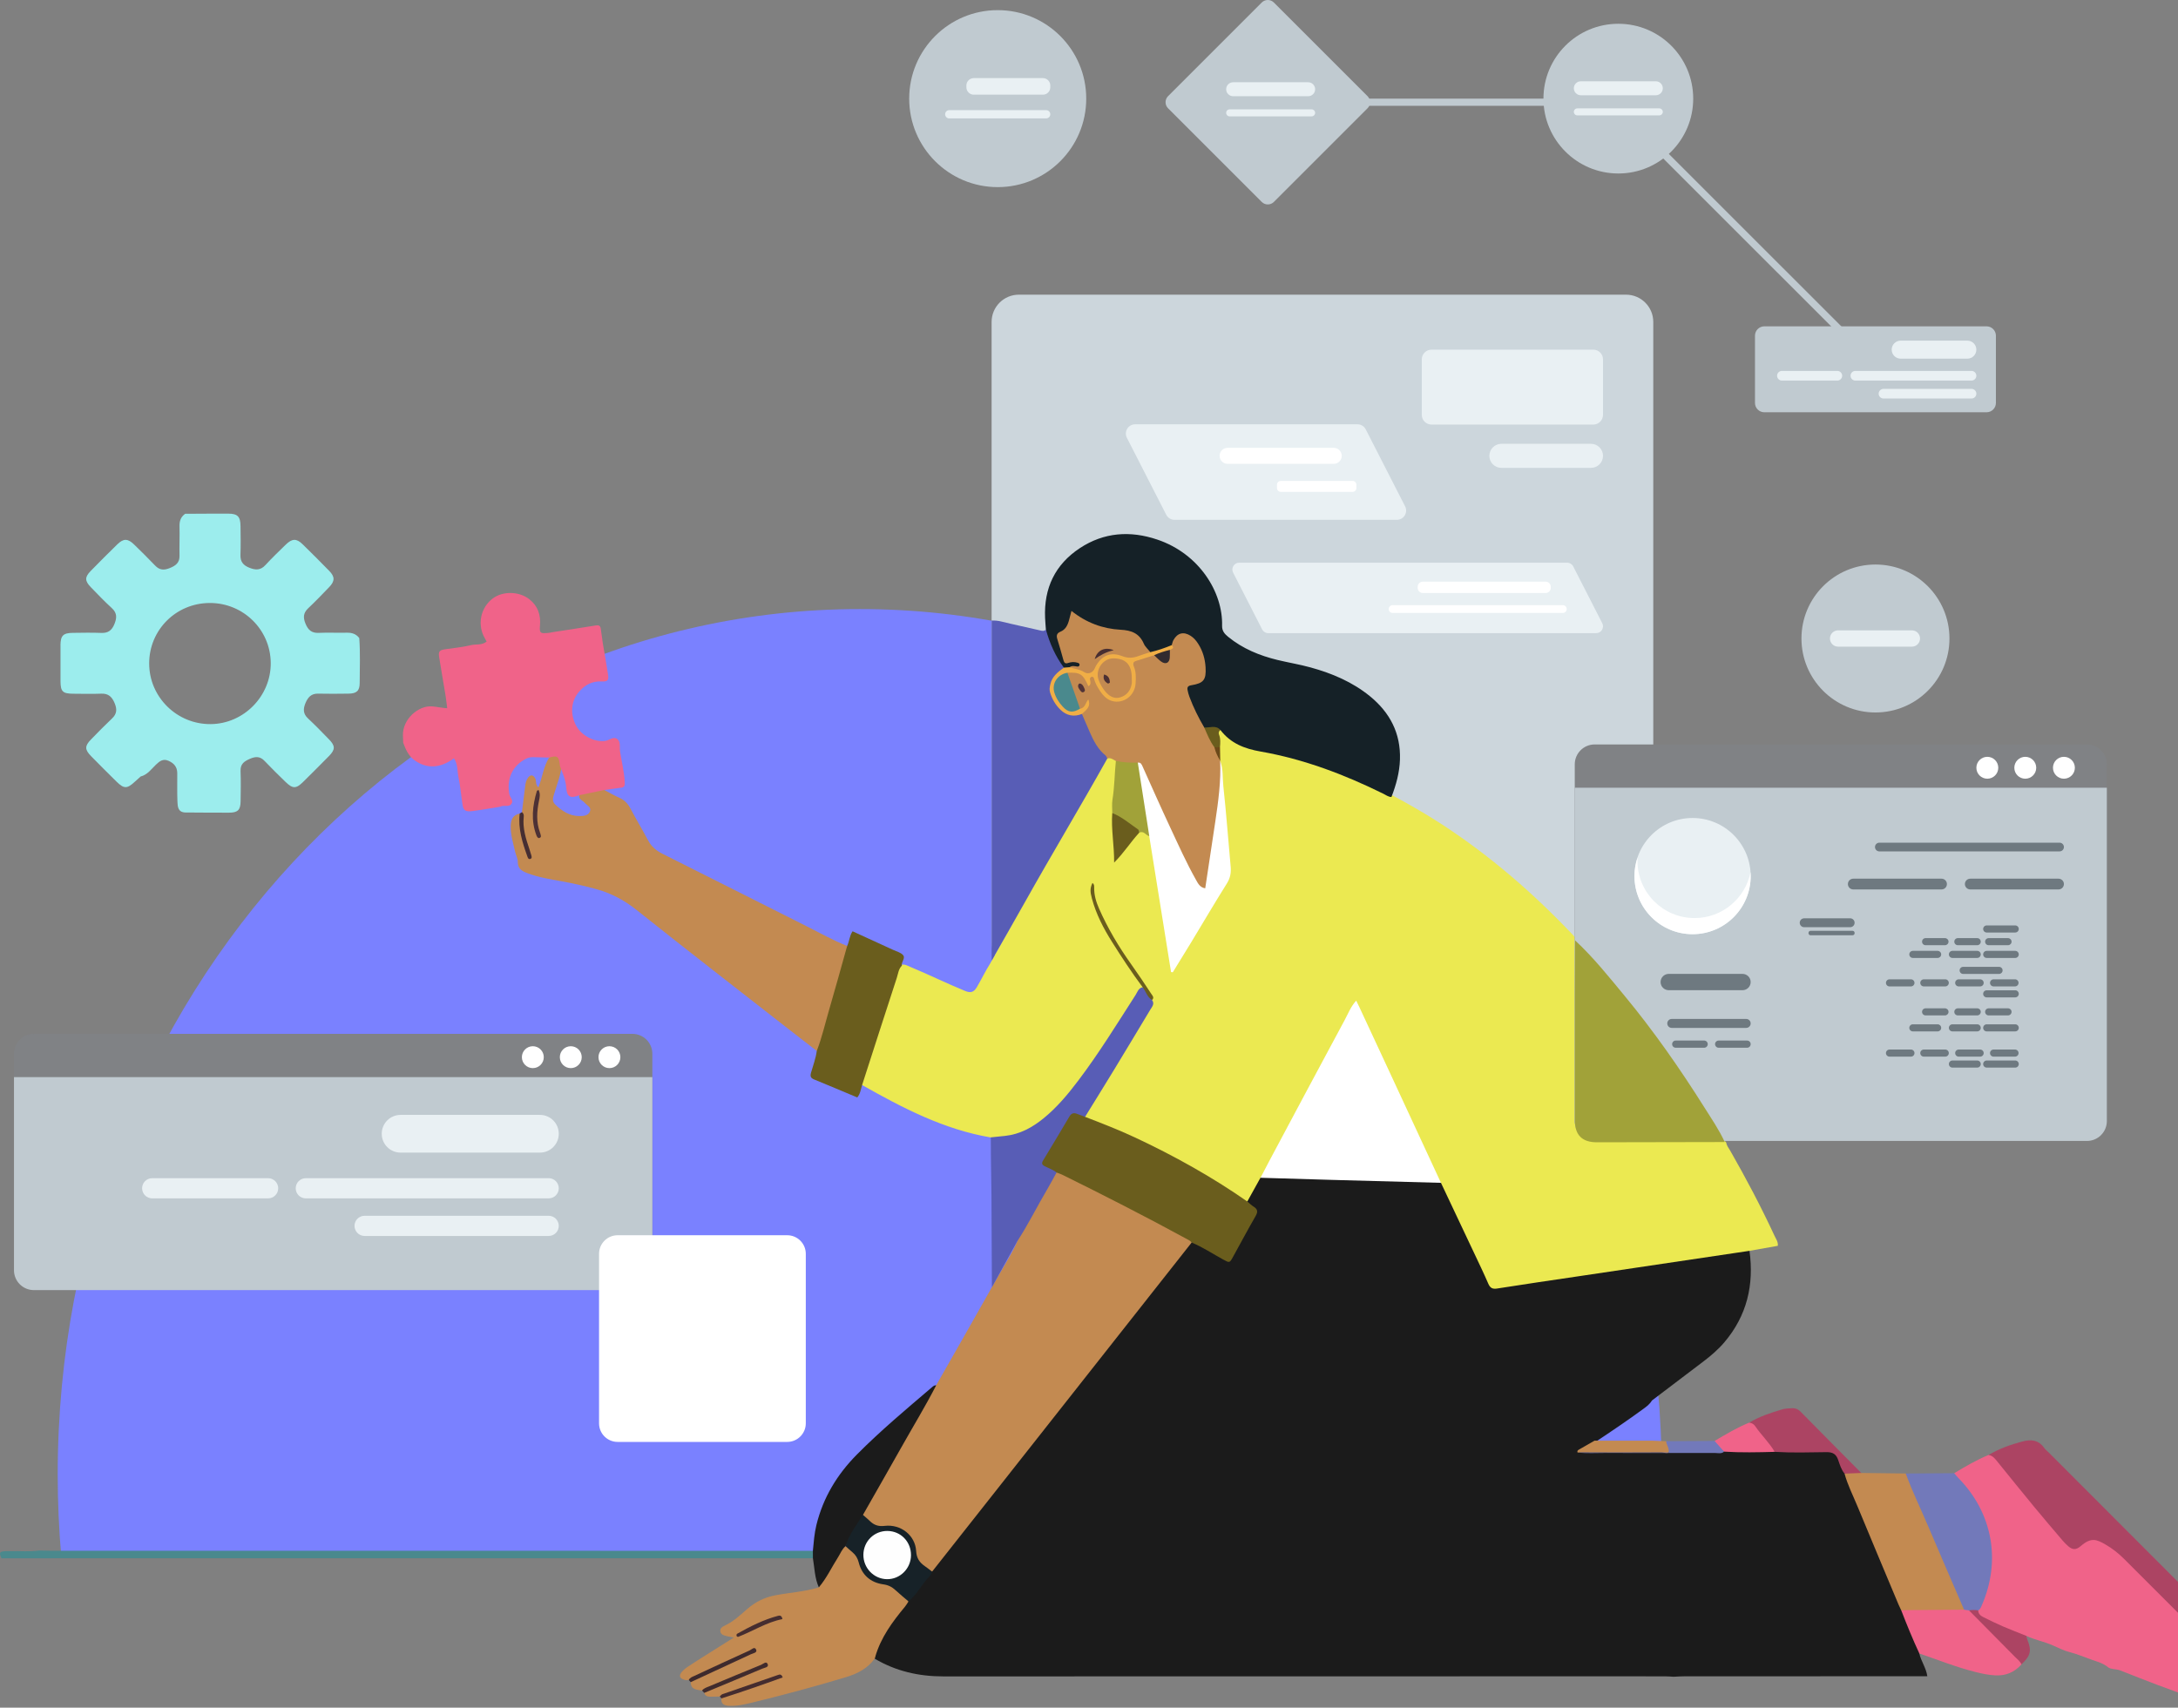 <svg width="774" height="607" viewBox="0 0 774 607" fill="none" xmlns="http://www.w3.org/2000/svg">
<rect x="0" y="0" width="774" height="607" fill="#808080" stroke="none"/>
<g clip-path="url(#clip0_7_3345)">
<path d="M21.81 553.659C20.953 543.935 20.511 534.084 20.511 524.124C20.511 354.23 148.114 216.501 305.523 216.501C462.932 216.501 590.535 354.23 590.535 524.124C590.535 534.09 590.094 543.942 589.236 553.659H21.817H21.81Z" fill="#7A81FF"/>
<path d="M362.075 104.743H577.841C583.19 104.743 587.527 109.079 587.527 114.428V335.032C587.527 340.381 583.19 344.717 577.841 344.717H362.075C356.726 344.717 352.389 340.381 352.389 335.032V114.428C352.389 109.079 356.726 104.743 362.075 104.743Z" fill="#CCD6DC"/>
<path d="M720.104 581.491C723.164 582.938 726.518 583.533 729.623 584.916C731.518 585.761 733.515 586.759 735.391 587.233C738.188 587.944 740.781 589.07 743.451 590.011C745.409 590.696 747.407 591.202 749.161 592.649C750.115 593.429 752.061 593.212 753.52 593.788C762.54 597.341 771.547 600.925 780.778 603.908C783.922 604.926 787.09 605.841 790.336 606.494C792.544 606.942 794.753 607.166 797 606.853V595.343C782.846 580.922 768.487 566.704 754.154 552.462C752.573 550.894 750.684 549.652 748.79 548.461C745.627 546.477 742.452 546.003 739.36 548.602C737.254 550.369 735.641 549.44 734.187 547.712C729.124 541.695 723.849 535.863 718.952 529.706C716.039 526.044 713.049 522.453 710.13 518.792C709.266 517.703 708.338 516.596 706.661 517.191C702.384 518.952 698.415 521.282 694.465 523.663C694.261 525.173 695.426 525.948 696.264 526.844C702.98 534.065 706.629 542.687 707.064 552.43C707.371 559.273 705.687 565.911 702.628 572.12C702.314 573.311 702.775 574.335 703.722 574.892C708.843 577.907 714.061 580.723 720.097 581.498L720.104 581.491Z" fill="#F06389"/>
<path d="M706.661 517.191C708.191 517.396 708.991 518.536 709.868 519.617C714.195 524.969 718.516 530.32 722.895 535.633C726.198 539.64 729.572 543.583 732.933 547.533C733.554 548.263 734.232 548.948 734.949 549.581C736.53 550.97 737.785 550.996 739.443 549.562C743.156 546.349 745.089 547.232 748.079 548.922C750.55 550.318 752.823 552.11 754.865 554.158C767.873 567.197 780.906 580.217 793.953 593.225C794.83 594.102 795.521 595.312 797 595.344V584.468C795.464 584.532 794.862 583.2 794.004 582.343C772.047 560.387 750.115 538.405 728.183 516.43C727.581 515.828 726.883 515.297 726.397 514.612C724.419 511.821 721.711 511.597 718.747 512.378C714.528 513.491 710.437 514.944 706.667 517.191H706.661Z" fill="#AC4463"/>
<path d="M594.824 596.009C596.207 595.952 597.584 595.849 598.966 595.849C626.25 595.836 653.527 595.843 680.811 595.843H684.914C684.498 592.847 682.686 590.498 682.078 587.758C682.456 585.838 681.355 584.295 680.683 582.682C679.191 579.097 677.808 575.461 676.208 571.922C669.518 555.592 662.4 539.442 655.947 523.016C652.272 514.644 653.335 515.06 643.81 515.085C639.348 515.098 634.886 515.034 630.417 515.098C624.566 515.111 618.715 514.746 612.877 515.29C605.669 516.161 598.429 515.565 591.201 515.725C581.624 515.937 572.041 515.706 562.503 515.802C563.457 513.971 565.556 513.773 566.926 512.576C572.752 508.722 578.532 504.811 584.166 500.683C585.286 499.863 586.349 499.012 587.072 497.808C593.16 493.187 599.248 488.559 605.342 483.943C608.057 481.882 610.636 479.674 612.845 477.062C620.828 467.627 623.382 456.7 621.718 444.621C620.668 443.347 619.33 444.045 618.158 444.211C594.792 447.604 571.452 451.195 548.099 454.671C543.362 455.375 538.638 456.111 533.907 456.841C531.468 457.218 529.976 456.508 528.882 454.127C524.324 444.166 519.593 434.289 515.035 424.329C514.292 422.703 513.652 420.949 511.866 420.066C509.747 419.227 507.532 419.119 505.292 419.074C498.608 418.939 491.925 418.811 485.248 418.664C473.898 418.408 462.554 417.71 451.192 417.819C450.34 417.825 449.489 417.851 448.663 418.05C445.257 420.002 444.201 423.523 442.838 426.838C442.863 427.267 442.908 427.779 443.266 427.997C446.474 429.93 445.513 432.215 444.003 434.705C441.845 438.252 439.79 441.862 437.991 445.6C437.025 447.604 436.007 447.629 434.272 446.554C432.108 445.21 429.817 444.064 427.589 442.816C426.315 442.105 425.06 441.164 423.428 441.503C419.945 443.93 417.826 447.585 415.272 450.817C393.289 478.63 371.383 506.495 349.425 534.327C343.229 542.182 336.981 550.004 330.931 557.973C328.262 561.731 325.406 565.341 322.423 568.855C319.914 572.03 317.366 575.186 314.991 578.464C312.597 581.773 311.137 585.473 310.843 589.589C318.371 594.063 326.559 595.9 335.259 595.894C407.501 595.868 479.749 595.868 551.991 595.862C565.204 595.862 578.417 595.862 591.63 595.868C592.693 595.868 593.749 595.964 594.812 596.016L594.824 596.009Z" fill="#1B1B1B"/>
<path d="M512.077 420.45C515.989 428.72 519.9 436.991 523.799 445.267C525.521 448.922 527.281 452.571 528.888 456.277C529.547 457.794 530.328 458.287 532.031 458.019C541.595 456.501 551.185 455.112 560.762 453.691C581.08 450.664 601.393 447.642 621.711 444.621C625.053 444.032 628.395 443.443 631.787 442.841C631.947 441.433 631.128 440.383 630.609 439.263C625.821 428.938 620.514 418.882 614.862 409.005C614.337 408.096 613.626 407.263 613.46 406.169C613.223 405.81 612.909 405.554 612.519 405.394C610.969 404.882 609.363 405.023 607.769 405.023C594.895 405.01 582.028 405.036 569.154 405.01C562.548 404.997 560.659 403.083 560.653 396.401C560.633 377.792 560.653 359.178 560.646 340.569C560.646 338.867 560.71 337.164 560.518 335.48C560.499 335.128 560.441 334.776 560.352 334.437C560.038 333.381 559.264 332.645 558.527 331.87C544.617 317.25 529.432 304.134 512.506 293.085C506.623 289.245 500.522 285.775 494.326 282.453C481.132 275.956 467.509 270.623 453.163 267.244C451.3 266.802 449.45 266.277 447.556 266.047C443.023 265.477 438.824 264.344 435.892 260.433C435.335 259.69 434.471 259.133 433.389 259.3C431.334 261.06 433.158 263.236 432.736 265.176C432.755 266.744 432.71 268.313 432.902 269.875C432.941 270.22 433.017 270.559 433.113 270.892C433.92 279.124 434.509 287.375 435.258 295.614C435.617 299.525 435.898 303.449 436.34 307.354C436.558 309.306 436.57 311.162 435.533 312.91C429.49 323.158 423.261 333.298 416.86 343.86C415.195 335.103 414.19 326.672 412.718 318.325C411.502 311.418 410.836 304.415 409.197 297.579C408.013 295.921 406.694 294.564 404.396 295.569C401.342 298.456 398.942 301.842 396.759 304.735C396.656 299.839 395.702 294.218 396.138 288.534C396.336 283.919 396.797 279.336 397.2 274.739C397.309 273.478 397.495 272.237 397.136 270.995C396.298 269.337 395.126 268.466 393.225 269.35C390.568 272.185 389.141 275.789 387.291 279.105C375.499 300.261 363.598 321.353 351.852 342.528C350.149 345.229 348.779 348.123 347.159 350.875C346.09 352.693 344.989 353.064 342.992 352.252C336.481 349.589 330.182 346.471 323.691 343.776C322.526 343.296 321.418 342.535 320.042 343.034C318.838 343.789 318.582 345.095 318.217 346.298C314.645 358.224 310.35 369.919 306.765 381.844C306.4 383.054 305.798 384.232 306.138 385.563C320.656 393.763 335.367 401.49 352.088 404.312C359.386 405.612 365.397 402.738 370.948 398.449C377.08 393.712 381.625 387.535 386.177 381.383C393.392 371.628 399.467 361.117 406.291 351.099C405.247 348.052 403.09 345.678 401.323 343.079C397.373 337.26 393.571 331.364 390.639 324.95C389.442 322.326 388.68 319.586 388.078 316.795C389.467 323.715 392.879 329.726 396.496 335.66C400.043 341.472 404.281 346.817 407.744 352.68C408.294 353.609 408.877 354.486 408.807 355.625C408.941 357.219 408.09 358.454 407.328 359.735C400.785 370.757 394.109 381.691 387.47 392.65C386.612 394.064 385.351 395.344 385.46 397.201C388.385 399.659 392.13 400.389 395.51 401.842C410.836 408.403 425.515 416.11 439.31 425.481C440.469 426.269 441.506 427.606 443.241 427.114C444.803 424.297 446.365 421.48 447.927 418.664C449.527 417.621 450.251 415.899 451.083 414.324C459.815 397.758 468.796 381.326 477.521 364.759C478.795 362.346 480.165 359.991 481.766 357.379C485.127 364.145 488.129 370.693 491.17 377.223C496.649 388.988 502.027 400.798 507.654 412.5C508.96 415.227 509.363 418.498 512.058 420.469L512.077 420.45Z" fill="#EBE951"/>
<path d="M655.499 523.816C656.594 527.83 658.482 531.53 660.063 535.351C664.896 547.04 669.807 558.697 674.691 570.366C674.979 571.051 675.318 571.71 675.632 572.382C676.368 572.818 677.13 573.221 678.001 573.221C684.345 573.221 690.701 573.663 697.033 572.971C699.414 571.563 697.948 569.771 697.308 568.292C693.608 559.734 689.882 551.182 686.169 542.63C683.845 537.285 681.496 531.952 679.172 526.607C678.705 525.538 678.327 524.418 677.245 523.772C671.977 523.708 666.715 523.65 661.446 523.586C659.43 522.811 657.419 522.05 655.499 523.816Z" fill="#C38A51"/>
<path d="M677.245 523.772C679.614 530.275 682.667 536.491 685.362 542.854C689.511 552.647 693.761 562.403 697.974 572.171C698.402 572.882 699.126 573.016 699.862 573.119C700.97 573.183 702.058 573.138 702.992 572.421C703.729 572.062 703.959 571.352 704.26 570.667C711.218 554.721 708.095 537.733 695.919 525.334C695.4 524.809 694.952 524.22 694.472 523.663C688.73 523.701 682.987 523.74 677.252 523.778L677.245 523.772Z" fill="#7279BA"/>
<path d="M288.866 551.252C238.447 551.252 188.028 551.239 137.615 551.233C97.752 551.233 57.883 551.233 18.021 551.233C16.638 551.233 15.249 551.182 13.866 551.156C10.479 551.655 7.074 551.265 3.681 551.38C2.83 551.412 1.965 551.322 1.133 551.457C-0.205 551.674 -0.288 552.123 0.519 553.921C7.656 553.915 14.794 553.902 21.938 553.902C110.389 553.902 198.834 553.902 287.285 553.902C287.816 553.902 288.348 553.883 288.885 553.87C289.814 552.993 289.826 552.123 288.873 551.252H288.866Z" fill="#4A898D"/>
<path d="M655.499 523.816C657.483 523.74 659.461 523.663 661.446 523.586C654.276 516.346 647.087 509.119 639.943 501.854C639.053 500.951 638.106 500.497 636.845 500.574C635.68 500.644 634.508 500.631 633.375 500.971C629.31 502.18 625.283 503.493 621.615 505.688C624.72 509.081 626.986 513.203 630.693 516.077C636.806 516.442 642.926 516.269 649.04 516.18C651.312 516.148 652.522 516.852 653.246 518.984C653.815 520.654 654.334 522.402 655.505 523.816H655.499Z" fill="#AC4463"/>
<path d="M630.686 516.077C628.727 512.742 625.879 510.086 623.721 506.904C623.228 506.181 622.486 505.803 621.615 505.688C617.301 507.442 613.319 509.83 609.324 512.192C609.612 514.208 611.027 515.226 612.711 516.001C618.702 516.378 624.694 516.244 630.693 516.077H630.686Z" fill="#F06389"/>
<path d="M587.149 512.089C580.312 512.089 573.475 512.102 566.638 512.109C564.769 513.178 562.9 514.253 561.03 515.322C560.627 515.553 560.429 515.841 560.621 516.308C570.594 516.398 580.562 516.346 590.535 516.308C591.572 516.308 593.09 517.038 593.589 515.553C594.031 514.24 593.198 513.12 592.117 512.294C590.459 512.23 588.807 512.16 587.149 512.096V512.089Z" fill="#C38A51"/>
<path d="M592.117 512.294C592.117 513.575 593.262 514.573 592.994 516.301C582.22 516.301 571.414 516.301 560.614 516.301C563.924 516.679 567.24 516.442 570.55 516.455C583.481 516.493 596.418 516.493 609.35 516.468C610.464 516.468 611.686 516.884 612.704 516.007C611.577 514.74 610.444 513.472 609.318 512.198C603.582 512.23 597.846 512.262 592.11 512.294H592.117Z" fill="#7279BA"/>
<path d="M310.849 589.582C310.907 589.378 310.971 589.179 311.028 588.974C313 582.08 317.142 576.479 321.629 571.077C322.097 570.513 322.455 569.854 322.865 569.239C320.855 566.058 318.371 563.318 314.53 562.601C310.1 561.769 307.309 559.343 305.882 555.138C304.992 552.507 303.308 550.554 300.639 549.562C299.96 549.575 299.358 549.882 299.019 550.413C296.138 554.901 292.989 559.241 290.979 564.24C285.992 565.796 280.762 566.077 275.666 567.037C271.742 567.774 268.464 569.38 265.513 571.966C263.042 574.136 260.622 576.39 257.588 577.83C256.736 578.233 255.776 578.752 256 579.942C256.205 581.069 257.242 581.306 258.164 581.555C258.868 581.747 259.598 581.843 260.795 582.074C256.896 584.525 253.337 586.753 249.784 589C247.896 590.197 246.014 591.4 244.164 592.642C243.549 593.052 242.967 593.538 242.467 594.082C241.072 595.625 241.417 596.662 243.485 597.168C243.888 597.264 244.33 597.181 244.759 597.181C252.178 594.236 259.291 590.607 266.537 587.291C260.737 590.114 254.893 592.847 248.997 595.472C247.697 596.054 246.084 596.329 245.457 597.936C245.489 600.695 247.64 600.599 249.477 600.919C255.802 599.031 261.678 596.009 267.792 593.583C268.759 593.199 269.668 592.668 270.455 592.578C264.418 595.094 258.138 597.667 251.91 600.362C251.205 600.669 250.584 601.041 250.239 601.764C250.572 602.833 251.429 603.089 252.396 603.102C253.516 603.115 254.637 603.07 255.757 603.044C262.434 601.322 268.733 598.454 275.877 596.361C269.469 598.416 263.727 600.695 257.844 602.558C257.242 602.75 256.685 603.095 256.384 603.716C256.173 605.515 257.146 606.206 258.779 606.328C261.678 606.539 264.463 605.899 267.248 605.221C278.457 602.481 289.596 599.511 300.645 596.163C304.748 594.921 308.276 593.084 310.836 589.595L310.849 589.582Z" fill="#C38A51"/>
<path d="M290.985 564.24C293.763 560.988 295.543 557.096 297.828 553.524C298.68 552.193 299.217 550.644 300.485 549.6C303.142 546.105 304.947 542.073 307.456 538.488C315.574 524.412 323.614 510.297 331.622 496.17C332.275 495.017 333.415 493.968 332.711 492.399C332 492.361 331.526 492.828 331.053 493.232C322.007 500.951 312.878 508.582 304.505 517.038C297.502 524.104 292.489 532.368 290.114 542.13C289.385 545.132 289.173 548.199 288.872 551.252C288.872 552.122 288.885 552.999 288.885 553.87C289.468 557.352 289.513 560.943 290.991 564.24H290.985Z" fill="#1B1B1B"/>
<path d="M245.47 597.936C252.582 594.646 259.707 591.362 266.8 588.04C267.581 587.675 269.143 587.489 268.74 586.452C268.208 585.063 267.056 586.369 266.371 586.676C259.803 589.627 253.286 592.687 246.756 595.715C245.995 596.067 245.15 596.31 244.772 597.187C245.002 597.437 245.239 597.686 245.47 597.936Z" fill="#3E2A2D"/>
<path d="M250.258 601.757C257.133 598.896 264.009 596.054 270.865 593.154C271.659 592.821 273.227 592.674 272.849 591.605C272.363 590.248 271.191 591.49 270.481 591.778C264.271 594.281 258.106 596.886 251.929 599.466C251.052 599.831 250.111 600.1 249.496 600.913C249.752 601.194 250.008 601.476 250.258 601.751V601.757Z" fill="#402B2D"/>
<path d="M256.404 603.71C263.701 601.386 270.929 598.87 278.15 596.259C277.695 594.972 277.017 595.196 276.473 595.382C269.873 597.641 263.279 599.92 256.698 602.225C256.34 602.353 256.083 602.756 255.776 603.038C255.987 603.262 256.192 603.486 256.404 603.71Z" fill="#442C2F"/>
<path d="M699.747 572.44C699.158 572.35 698.562 572.267 697.974 572.177C691.802 572.222 685.631 572.267 679.466 572.318C678.193 572.331 676.912 572.363 675.638 572.389C677.642 577.574 679.742 582.72 682.085 587.758C688.742 590.011 695.266 592.655 702.109 594.351C704.388 594.915 706.661 595.401 709.023 595.529C712.793 595.728 715.885 594.441 718.375 591.624C718.83 590.479 717.985 589.832 717.351 589.192C712.32 584.077 707.224 579.027 702.147 573.951C701.456 573.259 700.637 572.811 699.76 572.44H699.747Z" fill="#F06389"/>
<path d="M699.747 572.44C705.201 577.951 710.662 583.456 716.103 588.981C716.916 589.806 717.902 590.498 718.363 591.624C721.589 588.59 722.031 586.811 720.533 583.002C720.341 582.515 720.245 581.997 720.104 581.491C717.294 580.358 714.464 579.283 711.686 578.079C709.362 577.074 707.077 575.954 704.81 574.821C703.85 574.341 703.024 573.656 702.992 572.427C701.911 572.235 700.829 572.235 699.747 572.44Z" fill="#AC4463"/>
<path d="M332.711 492.393C328.921 499.773 324.6 506.853 320.535 514.08C315.945 522.235 311.291 530.352 306.669 538.488C308.141 541.804 310.6 543.372 314.005 543.18C319.997 542.841 323.998 546.144 324.702 552.001C325.106 555.342 327.551 557.832 331.245 558.645C339.298 548.442 347.351 538.238 355.398 528.028C378.092 499.242 400.785 470.456 423.485 441.67C423.485 440.351 422.448 439.91 421.533 439.404C407.334 431.524 392.777 424.329 378.239 417.108C377.387 416.686 376.504 416.27 375.499 416.564C373.982 417.371 373.463 418.971 372.676 420.315C369.206 426.262 365.839 432.273 362.491 438.29C361.966 439.231 361.505 440.153 361.492 441.247C359.77 445.389 357.261 449.108 355.071 452.994C347.678 466.154 340.175 479.264 332.711 492.387V492.393Z" fill="#C38A51"/>
<path d="M512.077 420.45C506.079 407.513 500.081 394.57 494.076 381.633C490.401 373.715 486.72 365.803 483.033 357.891C482.719 357.219 482.387 356.56 481.958 355.689C480.024 357.801 479.09 360.304 477.861 362.583C468.918 379.169 460.071 395.812 451.198 412.436C450.097 414.497 449.028 416.577 447.946 418.651C456.454 418.907 464.961 419.17 473.469 419.407C486.336 419.765 499.204 420.104 512.071 420.45H512.077Z" fill="white"/>
<path d="M375.461 416.782C376.152 417.044 376.869 417.256 377.528 417.582C392.284 424.873 406.95 432.35 421.405 440.23C422.148 440.633 422.948 440.966 423.479 441.67C427.416 443.296 430.95 445.683 434.675 447.706C436.967 448.948 436.954 448.993 438.196 446.74C440.859 441.907 443.458 437.035 446.211 432.254C447.082 430.743 446.941 429.802 445.481 428.893C444.681 428.4 444.003 427.702 443.273 427.094C430.617 418.273 417.193 410.797 403.237 404.274C397.476 401.579 391.548 399.281 385.614 396.996C382.72 394.314 380.691 394.467 378.706 397.636C376.165 401.694 373.751 405.823 371.312 409.945C369.027 413.812 369.437 414.926 373.604 416.526C374.212 416.756 374.82 416.904 375.473 416.782H375.461Z" fill="#6A5D1D"/>
<path d="M331.238 558.645C330.393 558.005 329.568 557.327 328.691 556.725C326.776 555.406 325.72 553.902 325.567 551.29C325.24 545.753 320.138 541.714 314.402 542.386C312.078 542.662 310.555 542.079 309.05 540.594C308.295 539.851 307.463 539.186 306.663 538.488C304.377 542.066 301.708 545.433 300.485 549.6C301.279 550.305 302.06 551.034 302.879 551.713C304.051 552.686 304.761 553.806 305.158 555.374C306.278 559.842 309.364 562.531 313.864 563.165C315.708 563.421 317.014 564.093 318.288 565.29C319.76 566.672 321.335 567.933 322.871 569.246C325.515 567.076 327.103 564.029 329.286 561.468C330.009 560.623 331.04 559.894 331.245 558.652L331.238 558.645Z" fill="#172228"/>
<path d="M494.479 283.298C496.144 279.003 497.354 274.599 497.507 269.977C497.808 260.663 493.948 253.283 486.842 247.483C480.626 242.413 473.392 239.354 465.749 237.248C461.863 236.172 457.856 235.532 453.938 234.578C447.575 233.023 441.602 230.571 436.468 226.378C435.207 225.348 434.247 224.304 434.298 222.41C434.611 210.561 426.219 196.843 411.271 191.799C401.669 188.56 392.31 189.187 383.738 194.846C374.936 200.658 370.935 209.082 371.396 219.619C371.453 221.001 371.581 222.378 371.677 223.76C371.882 229.227 374.001 233.823 377.964 237.587C378.745 237.913 379.558 237.913 380.383 237.792C381.497 237.132 383.763 238.464 383.866 236.569C383.988 234.341 381.798 234.662 380.236 234.623C379.417 234.604 378.738 234.329 378.482 233.516C377.848 231.487 377.138 229.477 376.741 227.377C376.619 226.724 376.632 226.001 377.183 225.604C379.174 224.17 380.383 222.288 381.004 219.907C381.273 218.876 382.176 219.19 382.829 219.631C388.296 223.376 394.595 224.413 400.965 225.175C402.597 225.367 403.679 226.129 404.556 227.486C405.708 229.265 406.873 231.058 408.659 232.312C411.54 232.229 414.107 231.186 416.559 229.777C419.99 224.944 422.973 225.181 425.764 230.546C426.859 232.645 427.442 234.93 427.614 237.28C427.832 240.256 426.795 241.863 423.895 242.733C422.179 243.246 421.11 244.135 421.533 245.876C422.692 250.632 424.202 255.261 427.839 258.832C429.759 259.364 431.782 259.037 433.715 259.498C437.326 264.222 442.21 266.13 448.023 267.148C463.291 269.823 477.688 275.277 491.567 282.126C492.508 282.594 493.372 283.279 494.492 283.317L494.479 283.298Z" fill="#152127"/>
<path d="M378.066 237.318C375.032 233.221 373.015 228.644 371.684 223.747C371.108 224.42 370.455 224.285 369.674 224.099C365.071 223.011 360.436 222.058 355.84 220.925C354.681 220.636 353.561 220.56 352.396 220.566C352.396 260.663 352.396 299.416 352.396 339.513C352.396 340.153 352.428 340.787 352.44 341.427C356.377 334.501 360.346 327.6 364.245 320.649C374.014 303.212 383.751 287.094 393.5 269.644C393.852 268.857 393.603 268.133 393.059 267.615C389.602 264.286 387.982 259.927 386.196 255.651C385.838 254.787 385.556 253.839 384.57 253.423C380.127 254.147 376.978 252.406 374.929 248.437C373.239 245.166 373.636 242.337 376.274 239.77C377.01 239.053 378.149 238.643 378.079 237.331L378.066 237.318Z" fill="#585DB6"/>
<path d="M384.48 253.769C385.402 255.907 386.298 258.058 387.246 260.183C388.635 263.301 390.127 266.347 392.892 268.543C393.193 268.78 393.295 269.266 393.487 269.638C394.71 269.196 395.574 270.009 396.541 270.489C398.628 272.461 401.317 271.737 403.762 272.128C405.126 272.192 405.394 273.331 405.823 274.272C410.759 285.007 415.637 295.761 420.707 306.432C421.994 309.133 423.466 311.713 425.047 314.235C425.675 315.233 426.552 316.232 427.839 316.091C429.337 315.925 429.407 314.459 429.554 313.358C431.078 302.085 433.562 290.922 434.131 279.54C434.279 276.557 434.349 273.414 433.619 270.399L433.645 270.463C433.056 268.786 432.998 266.956 432.166 265.349C430.502 263.262 430.053 260.407 427.954 258.589C425.899 255.101 424.113 251.484 422.692 247.688C422.397 246.894 422.167 246.068 422.019 245.236C421.84 244.238 422.218 243.764 423.345 243.578C427.736 242.868 428.69 241.658 428.427 237.209C428.248 234.194 427.422 231.339 425.764 228.779C425.067 227.703 424.241 226.724 423.146 226.02C420.63 224.413 418.428 224.945 417.001 227.543C416.7 228.088 416.591 228.734 416.392 229.336C416.373 230.13 415.483 230.373 415.285 231.051C415.093 231.538 415.016 232.05 414.99 232.568C414.869 234.796 413.819 234.962 412.167 233.861C411.399 233.349 410.759 232.626 409.805 232.428C408.979 232.639 408.122 232.652 407.296 232.869C402.367 234.162 402.251 234.354 402.706 239.443C402.847 241.024 402.987 242.657 402.52 244.206C401.15 248.744 395.869 249.916 392.598 246.465C391.324 245.121 390.728 243.386 389.871 241.805C388.616 239.501 388.085 239.526 386.555 241.876C384.34 238.502 382.669 237.849 379.186 239.014C379.41 243.687 381.369 247.79 383.392 251.874C385.402 252.879 385.927 251.49 386.427 250.152C386.811 251.798 384.282 252.105 384.5 253.795L384.48 253.769Z" fill="#C38A51"/>
<path d="M361.486 441.254C365.372 435.333 368.47 428.957 372.087 422.876C373.271 420.879 374.34 418.818 375.467 416.782C374.219 415.751 372.676 415.271 371.268 414.542C370.295 414.042 370.077 413.511 370.666 412.538C373.809 407.347 376.927 402.142 380.012 396.919C380.652 395.837 381.433 395.421 382.643 395.888C383.623 396.273 384.621 396.625 385.607 396.989C389.006 391.478 392.425 385.986 395.786 380.462C400.145 373.299 404.453 366.104 408.775 358.915C409.415 357.853 410.413 356.835 409.402 355.465C408.519 353.781 408.006 351.829 406.067 350.92C404.569 351.208 404.229 352.61 403.576 353.634C396.964 363.927 390.556 374.368 383.162 384.136C379.494 388.982 375.614 393.642 370.871 397.502C366.844 400.779 362.446 403.199 357.146 403.768C355.52 403.941 353.695 404.152 352.101 404.287C352.101 413.754 352.396 422.569 352.37 432.036C352.37 433.105 352.492 456.156 352.492 457.57" fill="#585DB6"/>
<path d="M320.503 343.258C320.189 341.907 321.969 340.582 320.849 339.411C320.023 338.553 318.64 338.214 317.488 337.682C312.68 335.468 307.866 333.272 302.975 331.032C301.842 332.754 301.829 334.648 301.061 336.249C300.229 337.113 299.755 338.156 299.435 339.296C296.574 349.608 293.418 359.831 290.563 370.143C290.255 371.263 289.833 372.377 290.255 373.561C289.916 376.211 288.949 378.701 288.232 381.249C287.874 382.523 288.034 383.182 289.308 383.701C294.423 385.781 299.499 387.945 304.659 390.102C305.792 388.726 305.914 387.093 306.394 385.608C310.484 372.927 314.556 360.24 318.698 347.579C319.178 346.106 319.299 344.442 320.503 343.251V343.258Z" fill="#6A5D1D"/>
<path d="M433.613 270.399C433.933 277.665 432.96 284.821 431.891 291.971C430.719 299.845 429.522 307.712 428.306 315.758C426.392 315.47 425.726 313.992 424.977 312.667C421.584 306.637 418.761 300.319 415.836 294.065C412.5 286.94 409.325 279.739 406.092 272.563C405.734 271.763 405.452 270.944 404.332 271.084C403.544 272.505 403.884 274.01 404.114 275.45C405.055 281.326 406.137 287.183 406.918 293.085C407.117 294.596 407.674 295.934 408.41 297.227C410.996 313.326 413.576 329.431 416.162 345.53C416.367 345.556 416.572 345.581 416.777 345.607C418.992 342.003 421.226 338.412 423.415 334.789C427.602 327.876 431.686 320.892 435.988 314.049C437.217 312.097 437.543 310.202 437.339 308.019C436.468 298.494 435.77 288.956 434.74 279.451C434.413 276.436 434.74 273.312 433.6 270.399H433.613Z" fill="white"/>
<path d="M408.429 297.233C407.065 288.515 405.702 279.803 404.345 271.084C401.726 271.142 399.121 271.02 396.548 270.489C396.08 275.072 396.08 279.694 395.338 284.264C395.088 285.807 395.28 287.42 395.274 289.008C398.097 291.837 401.778 293.495 404.838 296.004C406.47 295.14 407.193 296.939 408.435 297.233H408.429Z" fill="#A1A239"/>
<path d="M404.831 296.004C404.716 295.607 404.729 295.025 404.466 294.846C401.464 292.797 398.711 290.358 395.267 289.008C394.832 294.756 395.978 300.44 395.933 306.617C399.39 303.18 401.784 299.314 404.825 296.011L404.831 296.004Z" fill="#6A5D1D"/>
<path d="M406.067 350.92C407.232 352.399 407.661 354.415 409.402 355.465C410.343 354.588 409.498 353.833 409.101 353.231C406.777 349.691 404.421 346.17 401.963 342.714C397.527 336.473 393.635 329.924 390.549 322.921C389.531 320.61 388.802 318.152 388.84 315.554C388.846 314.926 388.878 314.267 388.219 313.87C387.355 315.714 387.368 316.885 388.027 319.356C389.519 324.95 392.162 330.027 395.222 334.872C398.666 340.326 402.194 345.742 406.067 350.914V350.92Z" fill="#6A5D1D"/>
<path d="M427.947 258.589C429.004 261.002 429.964 263.467 431.552 265.605C432.224 265.893 432.889 266.015 433.549 265.573C433.664 264.088 433.811 262.609 433.216 261.169C432.953 260.529 433.107 259.914 433.709 259.479C432.032 257.623 429.894 258.743 427.947 258.589Z" fill="#6A5D1D"/>
<path d="M433.549 265.573C432.883 265.579 432.224 265.592 431.558 265.599C431.948 267.352 432.729 268.934 433.645 270.457C433.613 268.825 433.587 267.199 433.555 265.567L433.549 265.573Z" fill="#6B4919"/>
<path d="M290.255 373.561C292.112 368.799 293.219 363.812 294.653 358.928C296.868 351.387 298.929 343.808 301.055 336.248C296.01 334.251 291.292 331.569 286.459 329.15C269.444 320.636 252.492 311.994 235.47 303.506C233.166 302.361 231.463 300.901 230.266 298.635C228.281 294.878 226.06 291.242 224.088 287.478C223.154 285.692 221.957 284.399 220.106 283.579C218.269 282.76 216.522 281.742 214.736 280.814C211.637 279.822 208.923 281.224 206.132 282.171C205.076 284.047 207.009 284.399 207.771 285.34C208.532 286.287 210.203 286.876 209.691 288.329C209.128 289.929 207.431 290.089 205.921 290.083C202.4 290.07 199.698 288.291 197.278 285.935C196.177 284.866 196.472 283.656 196.862 282.395C197.912 278.964 199.244 275.604 199.641 271.987C198.911 268.069 197.701 267.352 195.147 269.298C193.124 272.467 192.784 276.25 191.338 279.88C190.205 278.964 190.698 277.626 190.185 276.679C189.526 275.456 188.598 275.251 187.74 276.314C187.061 277.159 186.78 278.17 186.652 279.252C186.287 282.402 185.871 285.551 185.474 288.694C185.07 293.469 185.627 298.097 187.145 301.324C186.191 298.859 185.038 295.166 185.397 291.165C185.461 290.435 185.442 289.661 184.693 289.18C182.305 289.705 181.53 291.293 181.486 293.617C181.422 296.766 182.382 299.698 183.041 302.7C183.316 303.942 184.021 305.158 184.008 306.381C183.982 308.858 185.583 309.677 187.433 310.381C191.325 311.854 195.415 312.519 199.48 313.249C203.661 313.998 207.803 314.926 211.893 316.046C217.175 317.493 221.841 319.97 226.201 323.446C244.164 337.759 262.331 351.816 280.429 365.956C283.694 368.511 286.984 371.033 290.262 373.574L290.255 373.561Z" fill="#C38A51"/>
<path d="M206.093 282.619C208.974 282.018 211.855 281.41 214.742 280.808C216.726 280.539 218.711 280.251 220.702 280.001C221.937 279.848 222.085 279.246 222.021 278.036C221.822 274.323 220.907 270.726 220.343 267.084C220.113 265.605 220.695 263.589 219.255 262.622C217.924 261.732 216.502 263.173 215.068 263.365C211.221 263.883 206.586 261.47 204.723 257.911C202.476 253.622 202.982 249.058 205.844 245.8C208.027 243.316 210.568 242.055 213.923 242.221C215.958 242.317 216.381 241.767 216.08 239.751C215.536 236.102 214.864 232.479 214.249 228.843C213.999 227.057 213.75 225.271 213.5 223.485C213.353 222.403 212.783 222.147 211.708 222.326C206.58 223.165 201.439 223.927 196.299 224.721C195.774 224.804 195.255 224.964 194.731 224.996C192.253 225.137 191.619 225.322 191.888 222.371C192.227 218.633 191.158 215.394 188.137 213.019C184.443 210.107 178.586 210.049 175.026 212.789C171.025 215.868 169.687 221.341 171.819 225.969C172.126 226.641 172.517 227.275 172.933 228.049C171.211 229.457 169.054 228.881 167.178 229.355C164.208 230.098 161.109 230.334 158.075 230.808C156.142 231.109 155.745 231.595 156.065 233.605C156.775 238.112 157.576 242.599 158.312 247.099C158.549 248.546 158.702 250.012 158.926 251.753C157.006 251.644 155.271 251.215 153.53 251.087C148.639 250.729 142.999 255.683 143.191 261.463C143.217 262.315 143.255 263.166 143.287 264.018C144.164 266.405 145.169 268.697 147.346 270.259C151.654 273.344 156.423 273.158 161.321 269.542C162.748 271.641 162.473 274.144 162.953 276.41C163.631 279.604 163.868 282.888 164.387 286.121C164.701 288.099 165.469 288.611 167.863 288.304C171.109 287.888 174.335 287.311 177.568 286.799C177.67 286.78 177.773 286.742 177.869 286.691C179.111 286.082 180.852 287.023 181.754 285.724C182.619 284.476 181.178 283.407 180.973 282.197C180.096 276.986 181.882 272.723 186.12 270.143C187.132 269.529 188.188 269.081 189.417 269.132C191.331 269.209 193.245 269.241 195.153 269.292C198.143 268.428 198.629 268.812 199.013 272.365C199.961 274.829 201.023 277.223 201.222 279.937C201.471 283.368 202.675 283.944 206.1 282.613L206.093 282.619Z" fill="#F06389"/>
<path d="M184.686 289.181C184.059 294.526 185.64 299.48 187.394 304.396C187.567 304.876 187.765 305.516 188.438 305.318C189.091 305.126 188.975 304.531 188.809 303.999C188.585 303.289 188.386 302.578 188.15 301.874C186.888 298.142 185.679 294.404 186.12 290.365C186.191 289.725 186.095 289.084 185.467 288.688C185.205 288.848 184.949 289.014 184.686 289.174V289.181Z" fill="#462E32"/>
<path d="M21.49 229.393C21.516 225.949 22.418 225.009 25.818 224.957C29.23 224.906 32.642 224.848 36.047 224.977C38.442 225.066 39.735 224.048 40.637 221.885C41.553 219.676 41.668 217.922 39.735 216.156C37.142 213.787 34.709 211.24 32.264 208.711C30.119 206.49 30.087 205.158 32.206 202.982C35.324 199.775 38.499 196.619 41.7 193.489C43.902 191.338 45.432 191.377 47.692 193.585C50.208 196.043 52.724 198.501 55.143 201.049C56.718 202.707 58.325 202.739 60.335 201.926C62.396 201.087 63.843 200.076 63.792 197.579C63.715 194.065 63.882 190.544 63.792 187.037C63.741 185.167 64.278 183.714 65.802 182.633C70.917 182.613 76.025 182.562 81.14 182.581C84.456 182.594 85.442 183.625 85.474 187.03C85.513 190.436 85.577 193.847 85.455 197.253C85.372 199.653 86.415 200.927 88.592 201.798C90.813 202.688 92.58 202.771 94.334 200.85C96.632 198.341 99.103 195.985 101.542 193.604C103.815 191.383 105.358 191.332 107.541 193.463C110.741 196.587 113.91 199.749 117.028 202.956C119.057 205.037 119.019 206.586 116.964 208.717C114.525 211.246 112.092 213.794 109.538 216.2C107.79 217.846 107.662 219.465 108.546 221.635C109.467 223.914 110.722 225.079 113.289 224.957C116.586 224.804 119.896 224.983 123.192 224.9C125.03 224.855 126.547 225.316 127.674 226.807C128.064 232.12 127.84 237.44 127.821 242.759C127.814 245.569 126.739 246.523 123.89 246.561C120.273 246.613 116.65 246.638 113.033 246.561C110.6 246.51 109.429 247.848 108.565 249.903C107.688 251.99 107.675 253.712 109.461 255.376C112.028 257.77 114.473 260.298 116.919 262.814C119.185 265.144 119.185 266.418 116.906 268.748C113.853 271.865 110.761 274.944 107.656 278.004C105.21 280.411 104.007 280.404 101.478 277.946C98.962 275.501 96.447 273.043 94.033 270.495C92.452 268.825 90.89 268.838 88.873 269.702C86.838 270.579 85.391 271.507 85.487 274.048C85.621 277.658 85.564 281.281 85.5 284.898C85.442 287.932 84.495 288.854 81.416 288.873C76.205 288.899 70.987 288.828 65.77 288.803C63.241 288.668 63.133 286.748 63.056 284.949C62.915 281.563 63.03 278.177 62.992 274.791C62.966 272.589 61.833 271.308 59.906 270.444C57.954 269.574 56.718 270.566 55.431 271.795C53.767 273.382 52.41 275.392 49.99 276.013C49.279 276.647 48.556 277.274 47.858 277.921C45.151 280.424 44.043 280.43 41.418 277.844C38.384 274.848 35.362 271.846 32.386 268.799C30.081 266.443 30.068 265.182 32.334 262.852C34.786 260.33 37.245 257.815 39.799 255.401C41.546 253.756 41.649 252.111 40.74 249.948C39.799 247.72 38.563 246.465 35.996 246.568C32.699 246.702 29.39 246.613 26.087 246.593C22.277 246.568 21.529 245.851 21.503 242.164C21.477 237.901 21.477 233.644 21.503 229.381L21.49 229.393ZM74.847 257.392C86.614 257.309 96.306 247.451 96.216 235.654C96.126 223.805 86.447 214.287 74.515 214.338C62.55 214.383 53.012 223.914 53.012 235.827C53.012 247.765 62.851 257.482 74.847 257.392Z" fill="#9CEDED"/>
<path d="M702.365 272.633C702.307 274.733 703.94 276.564 705.995 276.717C708.133 276.871 710.066 275.015 710.066 272.806C710.066 270.463 708.664 269.036 706.347 269.023C704.106 269.01 702.423 270.54 702.371 272.633H702.365Z" fill="#FFFDFA"/>
<path d="M733.278 269.017C730.999 269.055 729.598 270.502 729.566 272.832C729.54 274.842 731.371 276.717 733.362 276.717C735.385 276.717 737.446 274.579 737.35 272.569C737.254 270.534 735.474 268.978 733.278 269.017Z" fill="#FFFDF9"/>
<path d="M723.561 272.889C723.631 270.438 722.332 269.049 719.937 269.01C717.716 268.978 715.93 270.579 715.885 272.633C715.84 274.579 717.716 276.57 719.694 276.685C721.73 276.807 723.497 275.059 723.561 272.883V272.889Z" fill="#FFFDF9"/>
<path d="M261.787 581.587C261.935 581.67 262.165 581.894 262.287 581.85C267.6 579.808 272.427 576.62 278.047 575.532C277.849 574.264 277.164 574.187 276.543 574.347C271.364 575.711 266.633 578.118 261.999 580.717C261.723 580.87 261.659 581.229 261.781 581.581L261.787 581.587Z" fill="#452D30"/>
<path d="M306.823 552.628C306.771 557.352 310.523 561.257 315.183 561.334C319.837 561.411 323.704 557.576 323.742 552.839C323.78 548.026 320.132 544.249 315.394 544.191C310.657 544.14 306.874 547.866 306.823 552.628Z" fill="#FEFEFE"/>
<path d="M408.8 231.813C408.013 230.814 406.963 229.925 406.476 228.798C404.889 225.117 402.072 224.048 398.257 223.85C391.881 223.517 386.036 221.353 380.774 217.154C380.447 218.403 380.185 219.388 379.922 220.374C379.449 222.179 378.687 223.792 376.824 224.554C375.595 225.06 375.345 225.879 375.723 227.102C376.504 229.637 377.24 232.191 377.944 234.745C378.194 235.654 378.642 235.987 379.551 235.667C380.684 235.27 381.843 235.218 382.989 235.59C383.386 235.718 383.789 235.961 383.616 236.492C383.514 236.806 383.213 236.979 382.874 236.934C381.933 236.806 380.985 236.518 380.108 237.164C381.613 239.008 384.045 239.002 385.985 239.962C387.489 240.704 388.834 239.123 389.787 237.747C392.815 233.349 394.211 232.844 399.422 234.22C403.007 235.167 405.932 233.657 408.794 231.813H408.8Z" fill="#C38A51"/>
<path d="M408.8 231.813C407.392 232.267 405.964 232.658 404.588 233.189C402.648 233.938 400.862 234.021 398.807 233.228C394.717 231.647 391.631 232.946 389.435 236.742C389.173 237.196 389.019 237.728 388.718 238.15C387.854 239.347 386.516 239.699 385.21 238.867C383.635 237.862 381.798 237.785 380.121 237.164C379.43 237.216 378.745 237.267 378.066 237.318C375.915 238.886 373.841 240.48 373.233 243.335C373.028 244.295 372.874 245.147 373.169 246.12C373.886 248.507 375.096 250.607 376.882 252.316C379.065 254.409 381.638 254.915 384.487 253.776C385.94 252.406 387.809 251.228 386.753 248.623C385.742 249.711 385.71 251.695 383.808 251.906C379.372 252.201 377.317 250.863 375.691 246.606C374.603 243.745 375.384 242.145 379.34 239.136C383.86 238.925 384.839 239.546 386.785 243.911C387.918 243.252 387.47 242.317 387.342 241.415C387.278 240.98 387.592 240.602 388.085 240.57C388.424 240.551 388.667 240.8 388.75 241.12C389.147 242.682 389.909 244.091 390.78 245.409C392.022 247.291 393.507 248.968 395.914 249.339C399.742 249.922 403.256 247.048 403.551 243.041C403.704 240.928 403.756 238.784 402.891 236.78C402.437 235.724 402.821 235.206 403.801 234.905C405.919 234.245 408.038 233.573 410.151 232.908C412.34 233.221 414.165 232.472 415.746 231.006C416.533 230.667 417.474 230.386 416.386 229.329C413.921 230.341 411.412 231.205 408.813 231.813H408.8Z" fill="#F0AE46"/>
<path d="M379.327 239.136C375.813 239.718 373.713 242.938 374.68 246.158C375.275 248.123 376.376 249.781 377.733 251.253C379.622 253.308 381.324 253.43 383.802 251.906C382.31 247.65 380.819 243.393 379.327 239.136Z" fill="#4A898D"/>
<path d="M415.74 231C413.825 231.486 411.937 232.043 410.151 232.901C410.996 233.676 411.771 234.553 412.699 235.199C414.254 236.281 415.541 235.654 415.701 233.817C415.784 232.882 415.733 231.935 415.74 231Z" fill="#312B2F"/>
<path d="M383.117 243.706C383.034 244.212 383.386 244.763 383.757 245.275C384.116 245.774 384.525 246.433 385.255 245.902C385.799 245.512 385.453 244.942 385.249 244.468C384.993 243.879 384.705 243.297 384.071 243.034C383.603 242.836 383.264 242.996 383.117 243.706Z" fill="#513337"/>
<path d="M191.395 280.795C190.966 281.019 190.819 281.051 190.8 281.115C189.231 286.383 188.617 291.664 190.646 296.971C190.723 297.169 190.806 297.374 190.941 297.528C191.139 297.764 191.357 298.027 191.735 297.854C192.042 297.713 192.291 297.515 192.221 297.15C192.144 296.734 192.048 296.318 191.901 295.927C190.505 292.202 190.774 288.444 191.542 284.648C191.786 283.451 192.093 282.19 191.389 280.795H191.395Z" fill="#4D3135"/>
<path d="M389.032 234.303C390.946 232.94 392.95 231.787 395.799 231.109C392.502 229.803 389.877 231.192 389.032 234.303Z" fill="#482E31"/>
<path d="M402.207 241.152C402.239 235.878 399.723 234.06 395.677 234.028C391.9 233.996 389.109 238.15 390.428 241.69C390.985 243.181 391.753 244.59 392.796 245.812C394.185 247.438 395.882 248.546 398.097 247.886C400.44 247.189 401.765 245.454 402.181 243.06C402.29 242.439 402.2 241.792 402.2 241.152H402.207Z" fill="#C38A51"/>
<path d="M392.354 239.757C391.868 241.319 392.534 242.266 393.699 242.957C393.833 243.034 394.441 242.695 394.435 242.573C394.345 241.274 393.968 240.135 392.354 239.757Z" fill="#4B3033"/>
<path d="M566.702 264.619H741.633C745.543 264.619 748.713 267.789 748.713 271.699V398.353C748.713 402.263 745.543 405.433 741.633 405.433H566.702C562.792 405.433 559.622 402.263 559.622 398.353V271.699C559.622 267.789 562.792 264.619 566.702 264.619Z" fill="#808285"/>
<path d="M559.622 280.008V398.494C559.622 402.398 562.784 405.561 566.689 405.561H741.645C745.55 405.561 748.713 402.398 748.713 398.494V280.008" fill="#C0CAD0"/>
<path d="M733.458 276.801C731.308 276.801 729.566 275.058 729.566 272.909C729.566 270.759 731.308 269.017 733.458 269.017C735.607 269.017 737.35 270.759 737.35 272.909C737.35 275.058 735.607 276.801 733.458 276.801Z" fill="white"/>
<path d="M719.726 276.801C717.577 276.801 715.834 275.058 715.834 272.909C715.834 270.759 717.577 269.017 719.726 269.017C721.876 269.017 723.618 270.759 723.618 272.909C723.618 275.058 721.876 276.801 719.726 276.801Z" fill="white"/>
<path d="M706.238 276.801C704.088 276.801 702.346 275.058 702.346 272.909C702.346 270.759 704.088 269.017 706.238 269.017C708.388 269.017 710.13 270.759 710.13 272.909C710.13 275.058 708.388 276.801 706.238 276.801Z" fill="white"/>
<path d="M12.041 367.493H224.748C228.658 367.493 231.828 370.662 231.828 374.573V451.073C231.828 454.983 228.658 458.153 224.748 458.153H12.041C8.131 458.153 4.961 454.983 4.961 451.073V374.573C4.961 370.662 8.131 367.493 12.041 367.493Z" fill="#808285"/>
<path d="M4.968 382.881V451.515C4.968 455.42 8.13 458.582 12.035 458.582H224.76C228.665 458.582 231.828 455.42 231.828 451.515V382.881" fill="#C0CAD0"/>
<path d="M216.573 379.674C214.423 379.674 212.681 377.932 212.681 375.782C212.681 373.633 214.423 371.89 216.573 371.89C218.722 371.89 220.465 373.633 220.465 375.782C220.465 377.932 218.722 379.674 216.573 379.674Z" fill="white"/>
<path d="M202.841 379.674C200.692 379.674 198.949 377.932 198.949 375.782C198.949 373.633 200.692 371.89 202.841 371.89C204.991 371.89 206.734 373.633 206.734 375.782C206.734 377.932 204.991 379.674 202.841 379.674Z" fill="white"/>
<path d="M189.353 379.674C187.204 379.674 185.461 377.932 185.461 375.782C185.461 373.633 187.204 371.89 189.353 371.89C191.503 371.89 193.245 373.633 193.245 375.782C193.245 377.932 191.503 379.674 189.353 379.674Z" fill="white"/>
<path d="M667.867 299.538H731.908C732.764 299.538 733.458 300.231 733.458 301.087C733.458 301.942 732.764 302.636 731.908 302.636H667.867C667.011 302.636 666.318 301.942 666.318 301.087C666.318 300.231 667.011 299.538 667.867 299.538Z" fill="#6E7980"/>
<path d="M700.182 312.334H731.544C732.601 312.334 733.458 313.191 733.458 314.248C733.458 315.305 732.601 316.162 731.544 316.162H700.182C699.125 316.162 698.268 315.305 698.268 314.248C698.268 313.191 699.125 312.334 700.182 312.334Z" fill="#6E7980"/>
<path d="M706.02 328.951H716.154C716.851 328.951 717.415 329.516 717.415 330.212C717.415 330.909 716.851 331.473 716.154 331.473H706.02C705.324 331.473 704.759 330.909 704.759 330.212C704.759 329.516 705.324 328.951 706.02 328.951Z" fill="#6E7980"/>
<path d="M697.653 343.674H710.405C711.102 343.674 711.667 344.239 711.667 344.935C711.667 345.631 711.102 346.196 710.405 346.196H697.653C696.957 346.196 696.392 345.631 696.392 344.935C696.392 344.239 696.957 343.674 697.653 343.674Z" fill="#6E7980"/>
<path d="M706.02 337.99H716.154C716.851 337.99 717.415 338.554 717.415 339.251C717.415 339.947 716.851 340.512 716.154 340.512H706.02C705.324 340.512 704.759 339.947 704.759 339.251C704.759 338.554 705.324 337.99 706.02 337.99Z" fill="#6E7980"/>
<path d="M693.838 337.99H702.647C703.343 337.99 703.908 338.554 703.908 339.251C703.908 339.947 703.343 340.512 702.647 340.512H693.838C693.142 340.512 692.577 339.947 692.577 339.251C692.577 338.554 693.142 337.99 693.838 337.99Z" fill="#6E7980"/>
<path d="M706.02 352.008H716.154C716.851 352.008 717.415 352.573 717.415 353.269C717.415 353.966 716.851 354.53 716.154 354.53H706.02C705.324 354.53 704.759 353.966 704.759 353.269C704.759 352.573 705.324 352.008 706.02 352.008Z" fill="#6E7980"/>
<path d="M679.774 337.99H688.582C689.279 337.99 689.844 338.554 689.844 339.251C689.844 339.947 689.279 340.512 688.582 340.512H679.774C679.077 340.512 678.513 339.947 678.513 339.251C678.513 338.554 679.077 337.99 679.774 337.99Z" fill="#6E7980"/>
<path d="M706.02 364.1H716.154C716.851 364.1 717.415 364.665 717.415 365.361C717.415 366.058 716.851 366.622 716.154 366.622H706.02C705.324 366.622 704.759 366.058 704.759 365.361C704.759 364.665 705.324 364.1 706.02 364.1Z" fill="#6E7980"/>
<path d="M693.838 364.1H702.647C703.343 364.1 703.908 364.665 703.908 365.361C703.908 366.058 703.343 366.622 702.647 366.622H693.838C693.142 366.622 692.577 366.058 692.577 365.361C692.577 364.665 693.142 364.1 693.838 364.1Z" fill="#6E7980"/>
<path d="M679.774 364.1H688.582C689.279 364.1 689.844 364.665 689.844 365.361C689.844 366.058 689.279 366.622 688.582 366.622H679.774C679.077 366.622 678.513 366.058 678.513 365.361C678.513 364.665 679.077 364.1 679.774 364.1Z" fill="#6E7980"/>
<path d="M706.712 333.464H713.593C714.29 333.464 714.855 334.029 714.855 334.725C714.855 335.422 714.29 335.986 713.593 335.986H706.712C706.015 335.986 705.451 335.422 705.451 334.725C705.451 334.029 706.015 333.464 706.712 333.464Z" fill="#6E7980"/>
<path d="M695.765 333.464H702.647C703.343 333.464 703.908 334.029 703.908 334.725C703.908 335.422 703.343 335.986 702.647 335.986H695.765C695.068 335.986 694.504 335.422 694.504 334.725C694.504 334.029 695.068 333.464 695.765 333.464Z" fill="#6E7980"/>
<path d="M684.306 333.464H691.188C691.884 333.464 692.449 334.029 692.449 334.725C692.449 335.422 691.884 335.986 691.188 335.986H684.306C683.61 335.986 683.045 335.422 683.045 334.725C683.045 334.029 683.61 333.464 684.306 333.464Z" fill="#6E7980"/>
<path d="M641.153 326.423H657.496C658.369 326.423 659.077 327.131 659.077 328.004C659.077 328.877 658.369 329.585 657.496 329.585H641.153C640.28 329.585 639.572 328.877 639.572 328.004C639.572 327.131 640.28 326.423 641.153 326.423Z" fill="#6E7980"/>
<path d="M643.413 330.865H658.354C658.754 330.865 659.077 331.189 659.077 331.589V331.723C659.077 332.122 658.754 332.446 658.354 332.446H643.413C643.013 332.446 642.689 332.122 642.689 331.723V331.589C642.689 331.189 643.013 330.865 643.413 330.865Z" fill="#6E7980"/>
<path d="M706.712 358.416H713.593C714.29 358.416 714.855 358.98 714.855 359.677C714.855 360.373 714.29 360.938 713.593 360.938H706.712C706.015 360.938 705.451 360.373 705.451 359.677C705.451 358.98 706.015 358.416 706.712 358.416Z" fill="#6E7980"/>
<path d="M695.765 358.416H702.647C703.343 358.416 703.908 358.98 703.908 359.677C703.908 360.373 703.343 360.938 702.647 360.938H695.765C695.068 360.938 694.504 360.373 694.504 359.677C694.504 358.98 695.068 358.416 695.765 358.416Z" fill="#6E7980"/>
<path d="M684.306 358.416H691.188C691.884 358.416 692.449 358.98 692.449 359.677C692.449 360.373 691.884 360.938 691.188 360.938H684.306C683.61 360.938 683.045 360.373 683.045 359.677C683.045 358.98 683.61 358.416 684.306 358.416Z" fill="#6E7980"/>
<path d="M708.459 348.11H716.077C716.774 348.11 717.338 348.675 717.338 349.371C717.338 350.067 716.774 350.632 716.077 350.632H708.459C707.763 350.632 707.198 350.067 707.198 349.371C707.198 348.675 707.763 348.11 708.459 348.11Z" fill="#6E7980"/>
<path d="M696.072 348.11H703.69C704.387 348.11 704.951 348.675 704.951 349.371C704.951 350.067 704.387 350.632 703.69 350.632H696.072C695.376 350.632 694.811 350.067 694.811 349.371C694.811 348.675 695.376 348.11 696.072 348.11Z" fill="#6E7980"/>
<path d="M683.672 348.11H691.29C691.987 348.11 692.551 348.675 692.551 349.371C692.551 350.067 691.987 350.632 691.29 350.632H683.672C682.976 350.632 682.411 350.067 682.411 349.371C682.411 348.675 682.976 348.11 683.672 348.11Z" fill="#6E7980"/>
<path d="M671.477 348.11H679.095C679.792 348.11 680.356 348.675 680.356 349.371C680.356 350.067 679.792 350.632 679.095 350.632H671.477C670.781 350.632 670.216 350.067 670.216 349.371C670.216 348.675 670.781 348.11 671.477 348.11Z" fill="#6E7980"/>
<path d="M706.02 376.967H716.154C716.851 376.967 717.415 377.531 717.415 378.228C717.415 378.924 716.851 379.489 716.154 379.489H706.02C705.324 379.489 704.759 378.924 704.759 378.228C704.759 377.531 705.324 376.967 706.02 376.967Z" fill="#6E7980"/>
<path d="M693.838 376.967H702.647C703.343 376.967 703.908 377.531 703.908 378.228C703.908 378.924 703.343 379.489 702.647 379.489H693.838C693.142 379.489 692.577 378.924 692.577 378.228C692.577 377.531 693.142 376.967 693.838 376.967Z" fill="#6E7980"/>
<path d="M708.459 373.068H716.077C716.774 373.068 717.338 373.633 717.338 374.329C717.338 375.026 716.774 375.59 716.077 375.59H708.459C707.763 375.59 707.198 375.026 707.198 374.329C707.198 373.633 707.763 373.068 708.459 373.068Z" fill="#6E7980"/>
<path d="M696.072 373.068H703.69C704.387 373.068 704.951 373.633 704.951 374.329C704.951 375.026 704.387 375.59 703.69 375.59H696.072C695.376 375.59 694.811 375.026 694.811 374.329C694.811 373.633 695.376 373.068 696.072 373.068Z" fill="#6E7980"/>
<path d="M683.672 373.068H691.29C691.987 373.068 692.551 373.633 692.551 374.329C692.551 375.026 691.987 375.59 691.29 375.59H683.672C682.976 375.59 682.411 375.026 682.411 374.329C682.411 373.633 682.976 373.068 683.672 373.068Z" fill="#6E7980"/>
<path d="M671.477 373.068H679.095C679.792 373.068 680.356 373.633 680.356 374.329C680.356 375.026 679.792 375.59 679.095 375.59H671.477C670.781 375.59 670.216 375.026 670.216 374.329C670.216 373.633 670.781 373.068 671.477 373.068Z" fill="#6E7980"/>
<path d="M658.604 312.334H689.965C691.022 312.334 691.879 313.191 691.879 314.248C691.879 315.305 691.022 316.162 689.965 316.162H658.604C657.547 316.162 656.69 315.305 656.69 314.248C656.69 313.191 657.547 312.334 658.604 312.334Z" fill="#6E7980"/>
<path d="M593.026 346.177H619.24C620.842 346.177 622.14 347.475 622.14 349.077C622.14 350.678 620.842 351.976 619.24 351.976H593.026C591.424 351.976 590.126 350.678 590.126 349.077C590.126 347.475 591.424 346.177 593.026 346.177Z" fill="#6E7980"/>
<path d="M594.095 362.193H620.546C621.426 362.193 622.14 362.906 622.14 363.787C622.14 364.667 621.426 365.38 620.546 365.38H594.095C593.214 365.38 592.501 364.667 592.501 363.787C592.501 362.906 593.214 362.193 594.095 362.193Z" fill="#6E7980"/>
<path d="M610.758 369.874H620.866C621.57 369.874 622.14 370.444 622.14 371.148V371.154C622.14 371.858 621.57 372.428 620.866 372.428H610.758C610.055 372.428 609.484 371.858 609.484 371.154V371.148C609.484 370.444 610.055 369.874 610.758 369.874Z" fill="#6E7980"/>
<path d="M595.503 369.874H605.611C606.315 369.874 606.885 370.444 606.885 371.148V371.154C606.885 371.858 606.315 372.428 605.611 372.428H595.503C594.799 372.428 594.229 371.858 594.229 371.154V371.148C594.229 370.444 594.799 369.874 595.503 369.874Z" fill="#6E7980"/>
<path d="M601.489 332.062C590.083 332.062 580.837 322.817 580.837 311.412C580.837 300.007 590.083 290.762 601.489 290.762C612.894 290.762 622.14 300.007 622.14 311.412C622.14 322.817 612.894 332.062 601.489 332.062Z" fill="#E9F0F3"/>
<path d="M581.951 304.735C581.925 305.171 581.906 305.6 581.906 306.041C581.906 317.243 590.99 326.333 602.199 326.333C612.045 326.333 620.245 319.324 622.095 310.023C622.127 310.484 622.146 310.951 622.146 311.418C622.146 322.825 612.903 332.069 601.495 332.069C590.087 332.069 580.843 322.825 580.843 311.418C580.843 309.082 581.24 306.835 581.957 304.742L581.951 304.735Z" fill="white"/>
<path d="M612.922 405.945C610.912 401.592 608.21 397.642 605.669 393.61C597.001 379.847 587.706 366.513 577.335 353.973C571.727 347.188 566.222 340.288 559.744 334.271C559.718 341.305 559.667 348.34 559.66 355.375C559.648 369.656 559.648 383.944 559.66 398.225C559.66 403.467 562.24 406.047 567.509 406.041C582.649 406.022 597.788 405.983 612.922 405.951V405.945Z" fill="#A1A239"/>
<path d="M666.484 253.257C651.96 253.257 640.186 241.484 640.186 226.961C640.186 212.438 651.96 200.665 666.484 200.665C681.008 200.665 692.782 212.438 692.782 226.961C692.782 241.484 681.008 253.257 666.484 253.257Z" fill="#C0CAD0"/>
<path d="M653.213 224.061H679.428C681.03 224.061 682.328 225.359 682.328 226.961C682.328 228.562 681.03 229.861 679.428 229.861H653.213C651.612 229.861 650.314 228.562 650.314 226.961C650.314 225.359 651.612 224.061 653.213 224.061Z" fill="#E9F0F3"/>
<path d="M626.999 115.996H705.963C707.801 115.996 709.292 117.486 709.292 119.325V143.22C709.292 145.059 707.801 146.549 705.963 146.549H626.999C625.161 146.549 623.67 145.059 623.67 143.22V119.325C623.67 117.486 625.161 115.996 626.999 115.996Z" fill="#C0CAD0"/>
<path d="M675.459 121.079H699.132C700.904 121.079 702.339 122.514 702.339 124.286C702.339 126.057 700.904 127.493 699.132 127.493H675.459C673.688 127.493 672.252 126.057 672.252 124.286C672.252 122.514 673.688 121.079 675.459 121.079Z" fill="#E9F0F3"/>
<path d="M659.346 131.845H700.624C701.571 131.845 702.339 132.614 702.339 133.561C702.339 134.508 701.571 135.277 700.624 135.277H659.346C658.399 135.277 657.631 134.508 657.631 133.561C657.631 132.614 658.399 131.845 659.346 131.845Z" fill="#E9F0F3"/>
<path d="M633.24 131.845H652.938C653.886 131.845 654.654 132.614 654.654 133.561C654.654 134.508 653.886 135.277 652.938 135.277H633.24C632.293 135.277 631.525 134.508 631.525 133.561C631.525 132.614 632.293 131.845 633.24 131.845Z" fill="#E9F0F3"/>
<path d="M669.339 138.227H700.624C701.571 138.227 702.339 138.995 702.339 139.943C702.339 140.89 701.571 141.658 700.624 141.658H669.339C668.392 141.658 667.624 140.89 667.624 139.943C667.624 138.995 668.392 138.227 669.339 138.227Z" fill="#E9F0F3"/>
<path d="M142.359 396.298H191.869C195.571 396.298 198.572 399.299 198.572 403V403.007C198.572 406.708 195.571 409.709 191.869 409.709H142.359C138.657 409.709 135.657 406.708 135.657 403.007V403C135.657 399.299 138.657 396.298 142.359 396.298Z" fill="#E9F0F3"/>
<path d="M108.68 418.798H194.98C196.964 418.798 198.572 420.405 198.572 422.386C198.572 424.368 196.964 425.974 194.98 425.974H108.68C106.697 425.974 105.089 424.368 105.089 422.386C105.089 420.405 106.697 418.798 108.68 418.798Z" fill="#E9F0F3"/>
<path d="M54.094 418.798H95.275C97.259 418.798 98.867 420.405 98.867 422.386C98.867 424.368 97.259 425.974 95.275 425.974H54.094C52.11 425.974 50.502 424.368 50.502 422.386C50.502 420.405 52.11 418.798 54.094 418.798Z" fill="#E9F0F3"/>
<path d="M129.575 432.158H194.98C196.964 432.158 198.572 433.764 198.572 435.746C198.572 437.727 196.964 439.333 194.98 439.333H129.575C127.592 439.333 125.984 437.727 125.984 435.746C125.984 433.764 127.592 432.158 129.575 432.158Z" fill="#E9F0F3"/>
<path d="M575.108 61.669C560.41 61.669 548.496 49.755 548.496 35.059C548.496 20.363 560.41 8.45 575.108 8.45C589.805 8.45 601.719 20.363 601.719 35.059C601.719 49.755 589.805 61.669 575.108 61.669Z" fill="#C0CAD0"/>
<path d="M561.786 28.889H588.423C589.798 28.889 590.913 30.002 590.913 31.375C590.913 32.749 589.798 33.862 588.423 33.862H561.786C560.41 33.862 559.296 32.749 559.296 31.375C559.296 30.002 560.41 28.889 561.786 28.889Z" fill="#E9F0F3"/>
<path d="M560.537 38.523H589.671C590.357 38.523 590.913 39.078 590.913 39.764V39.771C590.913 40.456 590.357 41.013 589.671 41.013H560.537C559.852 41.013 559.296 40.456 559.296 39.771V39.764C559.296 39.078 559.852 38.523 560.537 38.523Z" fill="#E9F0F3"/>
<path d="M354.559 66.515C337.186 66.515 323.102 52.432 323.102 35.059C323.102 17.687 337.186 3.604 354.559 3.604C371.933 3.604 386.017 17.687 386.017 35.059C386.017 52.432 371.933 66.515 354.559 66.515Z" fill="#C0CAD0"/>
<path d="M346.052 27.768H370.621C372.071 27.768 373.246 28.944 373.246 30.393V31.027C373.246 32.476 372.071 33.651 370.621 33.651H346.052C344.602 33.651 343.427 32.476 343.427 31.027V30.393C343.427 28.944 344.602 27.768 346.052 27.768Z" fill="#E9F0F3"/>
<path d="M337.345 39.15H371.773C372.586 39.15 373.246 39.807 373.246 40.619C373.246 41.43 372.586 42.088 371.773 42.088H337.345C336.532 42.088 335.873 41.43 335.873 40.619C335.873 39.807 336.532 39.15 337.345 39.15Z" fill="#E9F0F3"/>
<path d="M452.694 0.893L485.983 34.18C487.173 35.37 487.173 37.299 485.983 38.489L452.694 71.776C451.504 72.966 449.575 72.966 448.385 71.776L415.096 38.489C413.906 37.299 413.906 35.37 415.096 34.18L448.385 0.893C449.575 -0.296 451.504 -0.296 452.694 0.893Z" fill="#C0CAD0"/>
<path d="M438.235 29.234H464.872C466.247 29.234 467.362 30.348 467.362 31.721C467.362 33.095 466.247 34.208 464.872 34.208H438.235C436.859 34.208 435.745 33.095 435.745 31.721C435.745 30.348 436.859 29.234 438.235 29.234Z" fill="#E9F0F3"/>
<path d="M436.986 38.868H466.12C466.806 38.868 467.362 39.424 467.362 40.11V40.116C467.362 40.802 466.806 41.358 466.12 41.358H436.986C436.301 41.358 435.745 40.802 435.745 40.116V40.11C435.745 39.424 436.301 38.868 436.986 38.868Z" fill="#E9F0F3"/>
<path d="M448.362 35.059H552.945V37.613H448.362V35.059Z" fill="#C0CAD0"/>
<path d="M583.677 45.328L657.629 119.275L655.823 121.081L581.871 47.134L583.677 45.328Z" fill="#C0CAD0"/>
<path d="M450.699 225.06H567.234C569.045 225.06 570.223 223.139 569.397 221.526L559.078 201.337C558.662 200.524 557.83 200.012 556.914 200.012H440.379C438.568 200.012 437.39 201.932 438.216 203.545L448.535 223.735C448.951 224.548 449.783 225.06 450.699 225.06Z" fill="#E9F0F3"/>
<path d="M505.637 206.752H549.264C550.275 206.752 551.095 207.572 551.095 208.583V208.967C551.095 209.978 550.275 210.798 549.264 210.798H505.637C504.626 210.798 503.806 209.978 503.806 208.967V208.583C503.806 207.572 504.626 206.752 505.637 206.752Z" fill="white"/>
<path d="M494.889 215.119H555.384C556.148 215.119 556.767 215.736 556.767 216.498C556.767 217.26 556.148 217.878 555.384 217.878H494.889C494.125 217.878 493.506 217.26 493.506 216.498C493.506 215.736 494.125 215.119 494.889 215.119Z" fill="white"/>
<path d="M417.385 184.777H496.406C498.864 184.777 500.458 182.178 499.338 179.989L485.344 152.617C484.781 151.516 483.648 150.825 482.412 150.825H403.391C400.933 150.825 399.339 153.424 400.459 155.613L414.453 182.985C415.016 184.086 416.149 184.777 417.385 184.777Z" fill="#E9F0F3"/>
<path d="M436.257 159.185H473.975C475.545 159.185 476.817 160.457 476.817 162.027V162.033C476.817 163.603 475.545 164.876 473.975 164.876H436.257C434.687 164.876 433.414 163.603 433.414 162.033V162.027C433.414 160.457 434.687 159.185 436.257 159.185Z" fill="white"/>
<path d="M455.154 170.95H480.665C481.414 170.95 482.022 171.558 482.022 172.307V173.479C482.022 174.228 481.414 174.836 480.665 174.836H455.154C454.405 174.836 453.797 174.228 453.797 173.479V172.307C453.797 171.558 454.405 170.95 455.154 170.95Z" fill="white"/>
<path d="M508.723 124.286H566.203C568.116 124.286 569.666 125.836 569.666 127.749V147.458C569.666 149.371 568.116 150.921 566.203 150.921H508.723C506.81 150.921 505.26 149.371 505.26 147.458V127.749C505.26 125.836 506.81 124.286 508.723 124.286Z" fill="#E9F0F3"/>
<path d="M533.555 157.757H565.39C567.752 157.757 569.666 159.672 569.666 162.033C569.666 164.395 567.752 166.309 565.39 166.309H533.555C531.193 166.309 529.278 164.395 529.278 162.033C529.278 159.672 531.193 157.757 533.555 157.757Z" fill="#E9F0F3"/>
<path d="M219.492 439.077H279.75C283.399 439.077 286.357 442.035 286.357 445.683V505.938C286.357 509.586 283.399 512.544 279.75 512.544H219.492C215.843 512.544 212.885 509.586 212.885 505.938V445.683C212.885 442.035 215.843 439.077 219.492 439.077Z" fill="white"/>
</g>
<defs>
<clipPath id="clip0_7_3345">
<rect width="797" height="607" fill="white" transform="matrix(-1 0 0 1 797 0)"/>
</clipPath>
</defs>
</svg>
